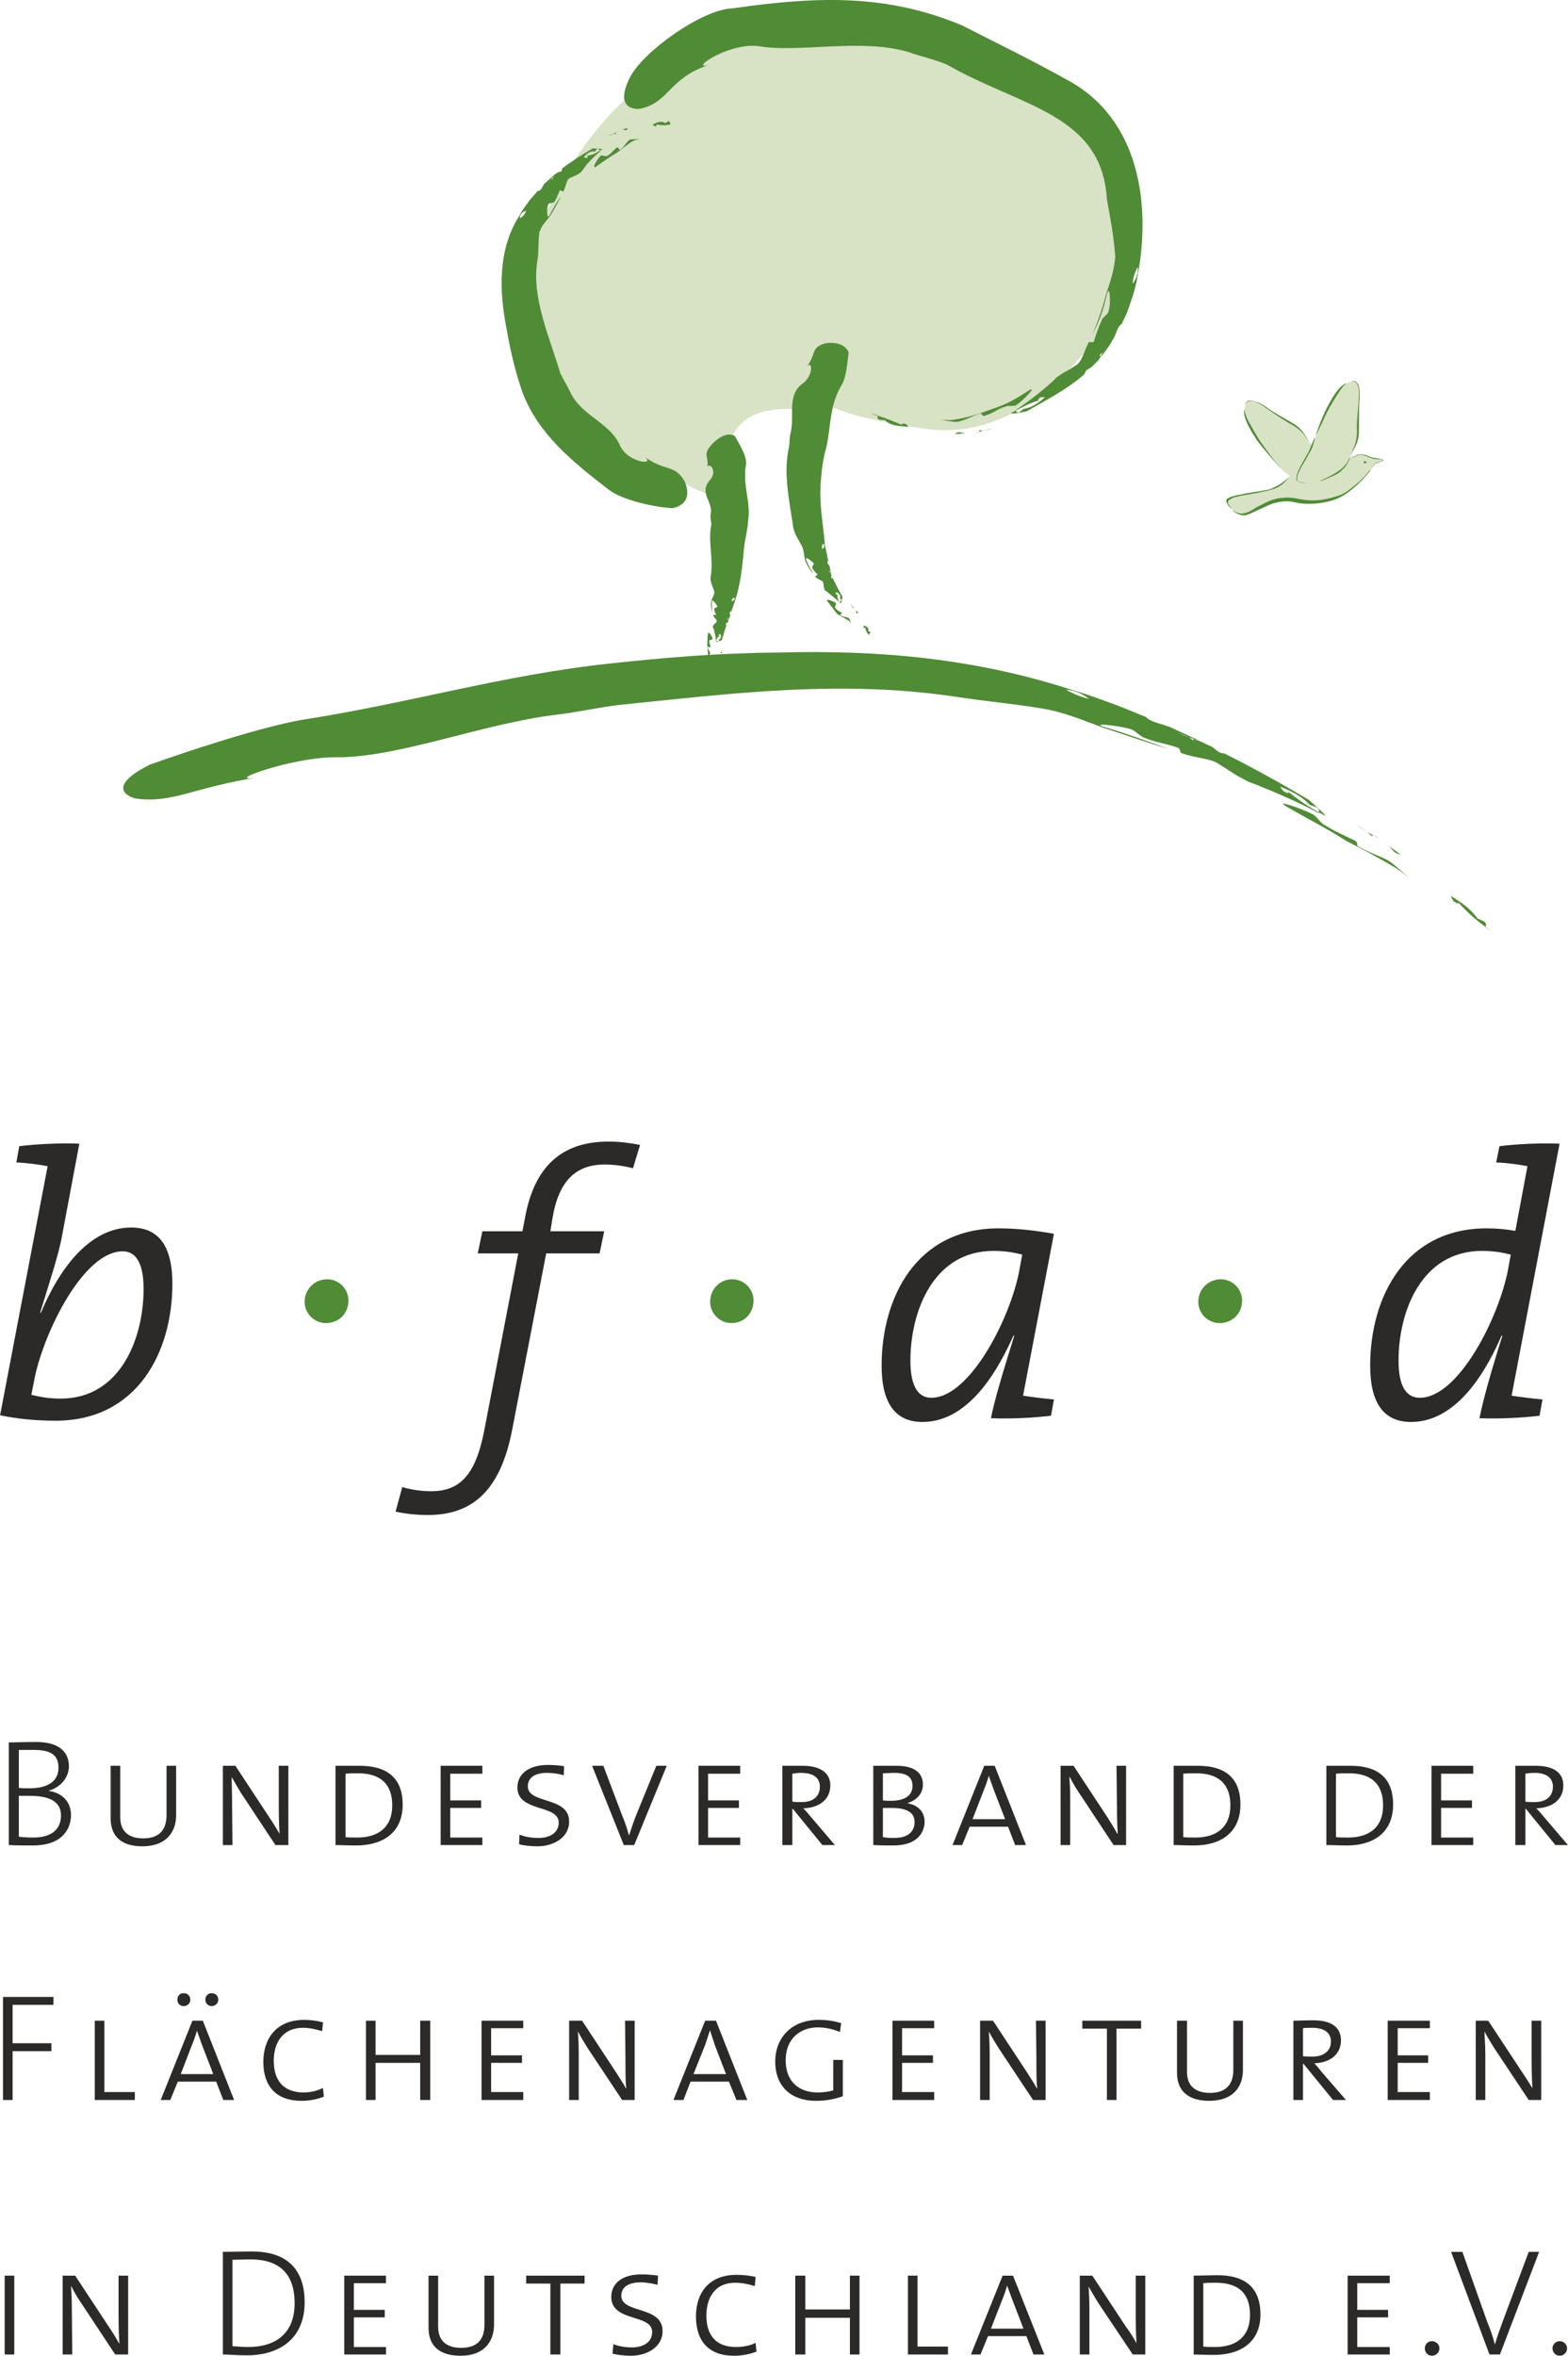 <?xml version="1.0" encoding="UTF-8"?>
<svg xmlns="http://www.w3.org/2000/svg" xmlns:xlink="http://www.w3.org/1999/xlink" xml:space="preserve" width="667px" height="1002px" version="1.1" style="shape-rendering:geometricPrecision; text-rendering:geometricPrecision; image-rendering:optimizeQuality; fill-rule:evenodd; clip-rule:evenodd" viewBox="0 0 37.58 56.46">
 <defs>
  <style type="text/css">
   
    .fil3 {fill:#D8E2C5}
    .fil4 {fill:#508B36}
    .fil0 {fill:#2B2A29;fill-rule:nonzero}
    .fil2 {fill:#D8E2C5;fill-rule:nonzero}
    .fil1 {fill:#508B36;fill-rule:nonzero}
   
  </style>
 </defs>
 <g id="Ebene_x0020_1">
  <g id="Logo_x0020_BFAD_x0020_CMYK.eps">
   <path class="fil0" d="M2.94 29.99c-0.94,0 -1.88,1.92 -2.11,3.03l-0.08 0.41c0.21,0.05 0.42,0.09 0.7,0.09 1.44,0 1.99,-1.45 1.99,-2.63 0,-0.64 -0.2,-0.9 -0.5,-0.9zm-1.61 4.06c-0.51,0 -0.94,-0.05 -1.33,-0.13l1.14 -5.97c-0.21,-0.04 -0.5,-0.08 -0.75,-0.09l0.07 -0.39c0.4,-0.05 0.99,-0.08 1.44,-0.06l-0.43 2.29c-0.08,0.38 -0.2,0.77 -0.51,1.76l0.02 0c0.47,-1.12 1.2,-2.04 2.16,-2.04 0.64,0 0.99,0.41 0.99,1.35 0,1.63 -0.84,3.28 -2.8,3.28z"></path>
   <path class="fil1" d="M7.81 31.71c-0.28,0 -0.51,-0.23 -0.51,-0.51 0,-0.3 0.24,-0.54 0.54,-0.54 0.28,0 0.51,0.23 0.51,0.51 0,0.31 -0.23,0.54 -0.54,0.54z"></path>
   <path class="fil0" d="M15.17 28c-0.22,-0.06 -0.47,-0.09 -0.68,-0.09 -0.69,0 -1.1,0.39 -1.25,1.29l-0.05 0.31 1.29 0 -0.11 0.53 -1.28 0 -0.81 4.2c-0.28,1.48 -0.95,2.07 -2.03,2.07 -0.27,0 -0.53,-0.03 -0.77,-0.08l0.16 -0.59c0.23,0.07 0.48,0.1 0.69,0.1 0.68,0 1.07,-0.37 1.28,-1.48l0.81 -4.22 -0.97 0 0.11 -0.53 0.96 0 0.06 -0.31c0.22,-1.24 0.88,-1.84 2,-1.84 0.27,0 0.5,0.03 0.76,0.08l-0.17 0.56z"></path>
   <path class="fil1" d="M17.53 31.71c-0.28,0 -0.51,-0.23 -0.51,-0.51 0,-0.3 0.23,-0.54 0.53,-0.54 0.28,0 0.51,0.23 0.51,0.51 0,0.31 -0.23,0.54 -0.53,0.54z"></path>
   <path class="fil0" d="M23.81 29.98c-1.44,0 -1.99,1.45 -1.99,2.63 0,0.64 0.2,0.89 0.5,0.89 0.93,0 1.9,-1.92 2.11,-3.05l0.07 -0.38c-0.18,-0.05 -0.41,-0.09 -0.69,-0.09zm0.71 3.47c0.2,0.03 0.5,0.07 0.74,0.09l-0.07 0.39c-0.4,0.05 -0.98,0.08 -1.44,0.06 0.08,-0.41 0.27,-1.05 0.56,-1.98l-0.02 0c-0.31,0.69 -1.01,2.07 -2.18,2.07 -0.63,0 -0.98,-0.42 -0.98,-1.35 0,-1.64 0.84,-3.29 2.8,-3.29 0.49,0 0.94,0.06 1.33,0.13l-0.74 3.88z"></path>
   <path class="fil1" d="M29.23 31.71c-0.28,0 -0.51,-0.23 -0.51,-0.51 0,-0.3 0.24,-0.54 0.54,-0.54 0.28,0 0.51,0.23 0.51,0.51 0,0.31 -0.23,0.54 -0.54,0.54z"></path>
   <path class="fil0" d="M35.52 29.98c-1.45,0 -2,1.45 -2,2.63 0,0.64 0.2,0.89 0.51,0.89 0.93,0 1.89,-1.92 2.11,-3.05l0.07 -0.38c-0.19,-0.05 -0.41,-0.09 -0.69,-0.09zm0.71 3.47c0.2,0.03 0.5,0.07 0.74,0.09l-0.07 0.39c-0.4,0.05 -0.98,0.08 -1.44,0.06 0.08,-0.41 0.26,-1.06 0.55,-1.98l-0.02 0c-0.3,0.69 -1,2.07 -2.17,2.07 -0.63,0 -0.98,-0.42 -0.98,-1.35 0,-1.64 0.84,-3.29 2.79,-3.29 0.25,0 0.46,0.02 0.69,0.06l0.29 -1.55c-0.2,-0.04 -0.49,-0.08 -0.75,-0.09l0.08 -0.39c0.4,-0.05 0.98,-0.08 1.44,-0.06l-1.15 6.04z"></path>
   <path class="fil0" d="M0.7 43.04c-0.05,0 -0.19,0 -0.25,0l0 0.98c0.07,0.01 0.18,0.02 0.35,0.02 0.47,0 0.66,-0.23 0.66,-0.53 0,-0.37 -0.34,-0.47 -0.76,-0.47zm0.12 -1.1c-0.12,0 -0.26,0 -0.37,0l0 0.91c0.08,0.01 0.15,0.01 0.25,0.01 0.46,0 0.7,-0.18 0.7,-0.49 0,-0.25 -0.11,-0.43 -0.58,-0.43zm-0.04 2.29c-0.15,0 -0.38,0 -0.57,-0.01l0 -2.46c0.16,0 0.36,-0.01 0.66,-0.01 0.53,0 0.78,0.23 0.78,0.58 0,0.27 -0.2,0.51 -0.49,0.59l0 0c0.39,0.06 0.54,0.32 0.54,0.58 0,0.25 -0.13,0.73 -0.92,0.73z"></path>
   <path class="fil0" d="M3.41 44.25c-0.49,0 -0.76,-0.23 -0.76,-0.67l0 -1.26 0.23 0 0 1.23c0,0.35 0.21,0.51 0.55,0.51 0.41,0 0.56,-0.23 0.56,-0.56l0 -1.18 0.23 0 0 1.18c0,0.4 -0.23,0.75 -0.81,0.75z"></path>
   <path class="fil0" d="M6.6 44.22l-0.82 -1.24c-0.08,-0.13 -0.16,-0.27 -0.23,-0.39l0 0c0,0.13 0.01,0.29 0.01,0.53l0.01 1.1 -0.23 0 0 -1.9 0.3 0 0.81 1.23c0.09,0.13 0.17,0.27 0.25,0.4l0 0c-0.01,-0.14 -0.02,-0.37 -0.02,-0.71l0 -0.92 0.23 0 0 1.9 -0.31 0z"></path>
   <path class="fil0" d="M8.58 42.5c-0.09,0 -0.2,0 -0.3,0.01l0 1.52c0.07,0.01 0.2,0.01 0.28,0.01 0.5,0 0.84,-0.24 0.84,-0.77 0,-0.51 -0.28,-0.77 -0.82,-0.77zm-0.05 1.73c-0.2,0 -0.35,-0.01 -0.49,-0.01l0 -1.9c0.16,0 0.39,0 0.58,0 0.64,0 1.03,0.28 1.03,0.93 0,0.67 -0.47,0.98 -1.12,0.98z"></path>
   <polygon class="fil0" points="10.56,44.22 10.56,42.32 11.56,42.32 11.56,42.51 10.79,42.51 10.79,43.15 11.53,43.15 11.53,43.33 10.79,43.33 10.79,44.04 11.56,44.04 11.56,44.22 "></polygon>
   <path class="fil0" d="M12.88 44.25c-0.16,0 -0.34,-0.02 -0.44,-0.05l0.01 -0.23c0.12,0.05 0.28,0.08 0.46,0.08 0.23,0 0.48,-0.1 0.48,-0.37 0,-0.44 -0.99,-0.24 -0.99,-0.84 0,-0.33 0.28,-0.54 0.73,-0.54 0.12,0 0.28,0.01 0.39,0.03l-0.01 0.22c-0.11,-0.04 -0.28,-0.06 -0.4,-0.06 -0.31,0 -0.46,0.13 -0.46,0.32 0,0.44 0.99,0.23 0.99,0.85 0,0.37 -0.36,0.59 -0.76,0.59z"></path>
   <path class="fil0" d="M15.2 44.22l-0.25 0 -0.76 -1.9 0.27 0 0.45 1.19c0.07,0.16 0.12,0.32 0.16,0.47l0.01 0c0.05,-0.15 0.1,-0.31 0.16,-0.46l0.49 -1.2 0.25 0 -0.78 1.9z"></path>
   <polygon class="fil0" points="16.74,44.22 16.74,42.32 17.74,42.32 17.74,42.51 16.97,42.51 16.97,43.15 17.71,43.15 17.71,43.33 16.97,43.33 16.97,44.04 17.74,44.04 17.74,44.22 "></polygon>
   <path class="fil0" d="M19.2 42.49c-0.09,0 -0.15,0.01 -0.21,0.02l0 0.67c0.06,0.01 0.15,0.01 0.23,0.01 0.27,0 0.43,-0.14 0.43,-0.37 0,-0.22 -0.17,-0.33 -0.45,-0.33zm0.51 1.73l-0.71 -0.87 -0.01 0 0 0.87 -0.24 0 0 -1.9c0.11,0 0.27,0 0.49,0 0.42,0 0.66,0.17 0.66,0.47 0,0.35 -0.28,0.54 -0.65,0.55 0.06,0.05 0.12,0.13 0.18,0.2l0.58 0.68 -0.3 0z"></path>
   <path class="fil0" d="M21.35 43.33c-0.04,0 -0.14,0 -0.19,0l0 0.7c0.05,0.01 0.14,0.02 0.27,0.02 0.34,0 0.49,-0.16 0.49,-0.38 0,-0.27 -0.25,-0.34 -0.57,-0.34zm0.09 -0.84c-0.09,0 -0.2,0.01 -0.28,0.01l0 0.65c0.08,0.01 0.15,0.01 0.18,0.01 0.34,0 0.53,-0.12 0.53,-0.36 0,-0.17 -0.09,-0.31 -0.43,-0.31zm-0.03 1.74c-0.12,0 -0.31,0 -0.48,-0.01l0 -1.9c0.13,0 0.31,0 0.56,0 0.45,0 0.63,0.19 0.63,0.45 0,0.21 -0.14,0.37 -0.36,0.44l0 0.01c0.27,0.05 0.4,0.23 0.4,0.44 0,0.2 -0.12,0.57 -0.75,0.57z"></path>
   <path class="fil0" d="M23.82 42.9c-0.04,-0.12 -0.09,-0.24 -0.12,-0.34l0 0c-0.03,0.1 -0.07,0.22 -0.12,0.34l-0.27 0.7 0.78 0 -0.27 -0.7zm0.51 1.32l-0.17 -0.44 -0.92 0 -0.18 0.44 -0.23 0 0.76 -1.9 0.25 0 0.75 1.9 -0.26 0z"></path>
   <path class="fil0" d="M26.69 44.22l-0.82 -1.24c-0.09,-0.13 -0.17,-0.27 -0.23,-0.39l-0.01 0c0.01,0.13 0.02,0.29 0.02,0.53l0 1.1 -0.23 0 0 -1.9 0.31 0 0.81 1.23c0.08,0.13 0.17,0.27 0.24,0.4l0.01 0c-0.01,-0.14 -0.02,-0.37 -0.02,-0.71l-0.01 -0.92 0.23 0 0 1.9 -0.3 0z"></path>
   <path class="fil0" d="M28.67 42.5c-0.09,0 -0.21,0 -0.31,0.01l0 1.52c0.07,0.01 0.21,0.01 0.29,0.01 0.5,0 0.84,-0.24 0.84,-0.77 0,-0.51 -0.28,-0.77 -0.82,-0.77zm-0.05 1.73c-0.2,0 -0.35,-0.01 -0.49,-0.01l0 -1.9c0.15,0 0.38,0 0.58,0 0.64,0 1.02,0.28 1.02,0.93 0,0.67 -0.47,0.98 -1.11,0.98z"></path>
   <path class="fil0" d="M32.33 42.5c-0.09,0 -0.21,0 -0.31,0.01l0 1.52c0.07,0.01 0.2,0.01 0.29,0.01 0.5,0 0.84,-0.24 0.84,-0.77 0,-0.51 -0.28,-0.77 -0.82,-0.77zm-0.05 1.73c-0.21,0 -0.35,-0.01 -0.49,-0.01l0 -1.9c0.15,0 0.38,0 0.58,0 0.64,0 1.02,0.28 1.02,0.93 0,0.67 -0.47,0.98 -1.11,0.98z"></path>
   <polygon class="fil0" points="34.31,44.22 34.31,42.32 35.31,42.32 35.31,42.51 34.54,42.51 34.54,43.15 35.28,43.15 35.28,43.33 34.54,43.33 34.54,44.04 35.31,44.04 35.31,44.22 "></polygon>
   <path class="fil0" d="M36.78 42.49c-0.1,0 -0.16,0.01 -0.22,0.02l0 0.67c0.06,0.01 0.15,0.01 0.23,0.01 0.27,0 0.43,-0.14 0.43,-0.37 0,-0.22 -0.17,-0.33 -0.44,-0.33zm0.5 1.73l-0.71 -0.87 -0.01 0 0 0.87 -0.24 0 0 -1.9c0.11,0 0.27,0 0.49,0 0.43,0 0.66,0.17 0.66,0.47 0,0.35 -0.28,0.54 -0.65,0.55 0.06,0.05 0.12,0.13 0.18,0.2l0.58 0.68 -0.3 0z"></path>
   <polygon class="fil0" points="0.3,48.05 0.3,48.97 1.23,48.97 1.23,49.16 0.3,49.16 0.3,50.33 0.07,50.33 0.07,47.86 1.28,47.86 1.28,48.05 "></polygon>
   <polygon class="fil0" points="2.27,50.33 2.27,48.43 2.5,48.43 2.5,50.14 3.23,50.14 3.23,50.33 "></polygon>
   <path class="fil0" d="M5.07 48.08c-0.08,0 -0.15,-0.07 -0.15,-0.15 0,-0.1 0.07,-0.16 0.15,-0.16 0.09,0 0.16,0.06 0.16,0.16 0,0.08 -0.07,0.15 -0.16,0.15zm-0.23 0.93c-0.04,-0.12 -0.09,-0.25 -0.12,-0.34l0 0c-0.03,0.1 -0.07,0.22 -0.12,0.34l-0.27 0.7 0.78 0 -0.27 -0.7zm-0.44 -0.93c-0.09,0 -0.15,-0.07 -0.15,-0.15 0,-0.1 0.06,-0.16 0.15,-0.16 0.09,0 0.16,0.06 0.16,0.16 0,0.08 -0.07,0.15 -0.16,0.15zm0.95 2.25l-0.17 -0.44 -0.92 0 -0.18 0.44 -0.23 0 0.76 -1.9 0.25 0 0.75 1.9 -0.26 0z"></path>
   <path class="fil0" d="M7.22 50.35c-0.59,0 -0.91,-0.34 -0.91,-0.93 0,-0.55 0.3,-1.01 0.98,-1.01 0.15,0 0.31,0.02 0.45,0.06l-0.02 0.21c-0.16,-0.05 -0.32,-0.08 -0.46,-0.08 -0.48,0 -0.7,0.35 -0.7,0.79 0,0.49 0.25,0.76 0.72,0.76 0.15,0 0.33,-0.04 0.46,-0.11l0.02 0.21c-0.15,0.06 -0.33,0.1 -0.54,0.1z"></path>
   <polygon class="fil0" points="10.07,50.33 10.07,49.44 9,49.44 9,50.33 8.77,50.33 8.77,48.43 9,48.43 9,49.25 10.07,49.25 10.07,48.43 10.31,48.43 10.31,50.33 "></polygon>
   <polygon class="fil0" points="11.54,50.33 11.54,48.43 12.54,48.43 12.54,48.61 11.77,48.61 11.77,49.26 12.51,49.26 12.51,49.44 11.77,49.44 11.77,50.14 12.54,50.14 12.54,50.33 "></polygon>
   <path class="fil0" d="M14.91 50.33l-0.83 -1.25c-0.08,-0.13 -0.16,-0.26 -0.23,-0.39l0 0c0.01,0.14 0.02,0.29 0.02,0.54l0 1.1 -0.23 0 0 -1.9 0.31 0 0.81 1.23c0.08,0.13 0.17,0.26 0.24,0.39l0.01 0c-0.02,-0.13 -0.02,-0.37 -0.02,-0.71l-0.01 -0.91 0.23 0 0 1.9 -0.3 0z"></path>
   <path class="fil0" d="M17.13 49.01c-0.04,-0.12 -0.08,-0.25 -0.11,-0.34l-0.01 0c-0.03,0.1 -0.07,0.22 -0.11,0.34l-0.28 0.7 0.78 0 -0.27 -0.7zm0.52 1.32l-0.18 -0.44 -0.92 0 -0.17 0.44 -0.24 0 0.76 -1.9 0.26 0 0.75 1.9 -0.26 0z"></path>
   <path class="fil0" d="M19.55 50.35c-0.57,0 -0.97,-0.33 -0.97,-0.94 0,-0.57 0.39,-1 1.04,-1 0.18,0 0.36,0.02 0.54,0.08l-0.03 0.21c-0.17,-0.07 -0.35,-0.11 -0.53,-0.11 -0.41,0 -0.77,0.26 -0.77,0.79 0,0.5 0.31,0.77 0.77,0.77 0.13,0 0.27,-0.02 0.37,-0.05l0 -0.73 0.23 0 0 0.87c-0.2,0.07 -0.4,0.11 -0.65,0.11z"></path>
   <polygon class="fil0" points="21.39,50.33 21.39,48.43 22.39,48.43 22.39,48.61 21.62,48.61 21.62,49.26 22.36,49.26 22.36,49.44 21.62,49.44 21.62,50.14 22.39,50.14 22.39,50.33 "></polygon>
   <path class="fil0" d="M24.76 50.33l-0.83 -1.25c-0.08,-0.13 -0.16,-0.26 -0.23,-0.39l0 0c0.01,0.14 0.02,0.29 0.02,0.54l0 1.1 -0.23 0 0 -1.9 0.31 0 0.81 1.23c0.08,0.13 0.17,0.26 0.24,0.39l0.01 0c-0.02,-0.13 -0.02,-0.37 -0.02,-0.71l-0.01 -0.91 0.23 0 0 1.9 -0.3 0z"></path>
   <polygon class="fil0" points="26.76,48.62 26.76,50.33 26.53,50.33 26.53,48.62 25.94,48.62 25.94,48.43 27.35,48.43 27.35,48.62 "></polygon>
   <path class="fil0" d="M28.98 50.35c-0.49,0 -0.77,-0.23 -0.77,-0.67l0 -1.25 0.24 0 0 1.23c0,0.34 0.21,0.5 0.55,0.5 0.41,0 0.56,-0.23 0.56,-0.55l0 -1.18 0.23 0 0 1.18c0,0.4 -0.23,0.74 -0.81,0.74z"></path>
   <path class="fil0" d="M31.45 48.6c-0.1,0 -0.16,0 -0.22,0.01l0 0.67c0.07,0.01 0.15,0.01 0.23,0.01 0.27,0 0.44,-0.14 0.44,-0.36 0,-0.22 -0.17,-0.33 -0.45,-0.33zm0.5 1.73l-0.71 -0.87 -0.01 0 0 0.87 -0.23 0 0 -1.9c0.1,0 0.26,-0.01 0.48,-0.01 0.43,0 0.66,0.17 0.66,0.48 0,0.35 -0.28,0.54 -0.64,0.55 0.05,0.05 0.11,0.12 0.17,0.2l0.59 0.68 -0.31 0z"></path>
   <polygon class="fil0" points="33.26,50.33 33.26,48.43 34.27,48.43 34.27,48.61 33.5,48.61 33.5,49.26 34.23,49.26 34.23,49.44 33.5,49.44 33.5,50.14 34.27,50.14 34.27,50.33 "></polygon>
   <path class="fil0" d="M36.64 50.33l-0.83 -1.25c-0.08,-0.13 -0.16,-0.26 -0.23,-0.39l0 0c0,0.14 0.02,0.29 0.02,0.54l0 1.1 -0.23 0 0 -1.9 0.3 0 0.81 1.23c0.09,0.13 0.17,0.26 0.25,0.39l0 0c-0.01,-0.13 -0.02,-0.37 -0.02,-0.71l0 -0.91 0.23 0 0 1.9 -0.3 0z"></path>
   <polygon class="fil0" points="0.11,56.43 0.34,56.43 0.34,54.54 0.11,54.54 "></polygon>
   <path class="fil0" d="M2.76 56.43l-0.82 -1.24c-0.09,-0.13 -0.17,-0.27 -0.23,-0.39l-0.01 0c0.01,0.13 0.02,0.29 0.02,0.53l0.01 1.1 -0.23 0 0 -1.89 0.3 0 0.81 1.23c0.08,0.12 0.17,0.26 0.24,0.39l0.01 0c-0.01,-0.13 -0.02,-0.37 -0.02,-0.71l0 -0.91 0.23 0 0 1.89 -0.31 0z"></path>
   <path class="fil0" d="M6 54.15c-0.14,0 -0.32,0.01 -0.43,0.01l0 2.07c0.11,0.01 0.27,0.02 0.38,0.02 0.65,0 1.11,-0.32 1.11,-1.05 0,-0.71 -0.37,-1.05 -1.06,-1.05zm-0.09 2.3c-0.24,0 -0.41,-0.02 -0.57,-0.02l0 -2.46c0.19,0 0.45,-0.01 0.69,-0.01 0.81,0 1.27,0.39 1.27,1.22 0,0.85 -0.58,1.27 -1.39,1.27z"></path>
   <polygon class="fil0" points="8.25,56.43 8.25,54.54 9.25,54.54 9.25,54.72 8.48,54.72 8.48,55.36 9.22,55.36 9.22,55.54 8.48,55.54 8.48,56.25 9.25,56.25 9.25,56.43 "></polygon>
   <path class="fil0" d="M11.04 56.46c-0.5,0 -0.77,-0.23 -0.77,-0.67l0 -1.25 0.23 0 0 1.22c0,0.35 0.21,0.51 0.55,0.51 0.42,0 0.56,-0.23 0.56,-0.56l0 -1.17 0.23 0 0 1.17c0,0.4 -0.23,0.75 -0.8,0.75z"></path>
   <polygon class="fil0" points="13.43,54.73 13.43,56.43 13.19,56.43 13.19,54.73 12.61,54.73 12.61,54.54 14.01,54.54 14.01,54.73 "></polygon>
   <path class="fil0" d="M15.12 56.46c-0.15,0 -0.33,-0.02 -0.44,-0.05l0.02 -0.23c0.11,0.05 0.28,0.08 0.45,0.08 0.23,0 0.48,-0.1 0.48,-0.37 0,-0.44 -0.98,-0.23 -0.98,-0.84 0,-0.33 0.27,-0.54 0.72,-0.54 0.12,0 0.28,0.01 0.4,0.03l-0.01 0.22c-0.11,-0.03 -0.28,-0.06 -0.4,-0.06 -0.32,0 -0.47,0.13 -0.47,0.32 0,0.44 0.99,0.23 0.99,0.85 0,0.37 -0.36,0.59 -0.76,0.59z"></path>
   <path class="fil0" d="M17.59 56.46c-0.6,0 -0.91,-0.35 -0.91,-0.94 0,-0.55 0.29,-1 0.98,-1 0.15,0 0.31,0.02 0.45,0.05l-0.02 0.22c-0.16,-0.05 -0.32,-0.08 -0.47,-0.08 -0.48,0 -0.69,0.35 -0.69,0.79 0,0.48 0.24,0.75 0.71,0.75 0.16,0 0.34,-0.03 0.47,-0.1l0.02 0.21c-0.15,0.06 -0.34,0.1 -0.54,0.1z"></path>
   <polygon class="fil0" points="20.37,56.43 20.37,55.55 19.3,55.55 19.3,56.43 19.06,56.43 19.06,54.54 19.3,54.54 19.3,55.35 20.37,55.35 20.37,54.54 20.6,54.54 20.6,56.43 "></polygon>
   <polygon class="fil0" points="21.76,56.43 21.76,54.54 21.99,54.54 21.99,56.24 22.72,56.24 22.72,56.43 "></polygon>
   <path class="fil0" d="M24.26 55.11c-0.04,-0.11 -0.09,-0.24 -0.12,-0.33l0 0c-0.03,0.09 -0.07,0.22 -0.12,0.34l-0.27 0.69 0.78 0 -0.27 -0.7zm0.51 1.32l-0.17 -0.44 -0.92 0 -0.18 0.44 -0.23 0 0.76 -1.89 0.25 0 0.75 1.89 -0.26 0z"></path>
   <path class="fil0" d="M27.15 56.43l-0.83 -1.24c-0.08,-0.13 -0.16,-0.27 -0.23,-0.39l0 0c0.01,0.13 0.02,0.29 0.02,0.53l0 1.1 -0.23 0 0 -1.89 0.3 0 0.81 1.23c0.09,0.12 0.18,0.26 0.25,0.39l0 0c-0.01,-0.13 -0.02,-0.37 -0.02,-0.71l0 -0.91 0.23 0 0 1.89 -0.3 0z"></path>
   <path class="fil0" d="M29.14 54.71c-0.09,0 -0.2,0 -0.3,0.01l0 1.52c0.07,0.01 0.2,0.01 0.28,0.01 0.5,0 0.84,-0.24 0.84,-0.77 0,-0.51 -0.27,-0.77 -0.82,-0.77zm-0.05 1.73c-0.2,0 -0.35,-0.01 -0.48,-0.01l0 -1.89c0.15,0 0.38,-0.01 0.58,-0.01 0.63,0 1.02,0.28 1.02,0.94 0,0.66 -0.47,0.97 -1.12,0.97z"></path>
   <polygon class="fil0" points="32.3,56.43 32.3,54.54 33.31,54.54 33.31,54.72 32.53,54.72 32.53,55.36 33.27,55.36 33.27,55.54 32.53,55.54 32.53,56.25 33.31,56.25 33.31,56.43 "></polygon>
   <path class="fil0" d="M34.5 56.28c0,0.1 -0.08,0.18 -0.18,0.18 -0.1,0 -0.17,-0.08 -0.17,-0.18 0,-0.09 0.07,-0.17 0.17,-0.17 0.1,0 0.18,0.08 0.18,0.17z"></path>
   <path class="fil0" d="M35.95 56.43l-0.25 0 -0.92 -2.46 0.27 0 0.6 1.69c0.06,0.14 0.13,0.34 0.18,0.53l0 0c0.05,-0.18 0.12,-0.37 0.19,-0.56l0.62 -1.66 0.25 0 -0.94 2.46z"></path>
   <path class="fil0" d="M37.56 56.28c0,0.1 -0.08,0.18 -0.18,0.18 -0.09,0 -0.17,-0.08 -0.17,-0.18 0,-0.09 0.08,-0.17 0.17,-0.17 0.1,0 0.18,0.08 0.18,0.17z"></path>
   <path class="fil2" d="M16.39 11.58c-0.6,0 -3.92,-1.9 -3.98,-3.62 -0.06,-1.72 1.13,-4.44 2.85,-5.81 1.72,-1.36 2.73,-2.31 5.46,-1.54 2.73,0.77 4.86,0.95 5.22,1.96 0.35,1.01 1.66,2.73 1.13,4.09 -0.54,1.36 -2.38,3.97 -4.87,3.62 -2.49,-0.36 -2.19,-0.67 -2.49,-0.49 -0.29,0.18 -2.64,-0.63 -2.25,1.91 0.08,0.53 -1.07,-0.12 -1.07,-0.12z"></path>
   <path class="fil1" d="M33.57 20.48l-0.28 -0.2 0.12 0.13c0.06,0.05 0.11,0.06 0.16,0.07z"></path>
   <polygon class="fil1" points="33.03,20.09 32.98,20.05 32.93,20.03 "></polygon>
   <path class="fil1" d="M32.51 19.77l0.26 0.17c-0.07,-0.05 -0.15,-0.11 -0.26,-0.17z"></path>
   <path class="fil1" d="M32.9 20.06c-0.02,-0.03 -0.03,-0.05 0.03,-0.03l0 0 -0.16 -0.09 0.13 0.12z"></path>
   <path class="fil1" d="M32.9 20.06c0.02,0.04 0.06,0.08 0.07,0.1l-0.07 -0.1z"></path>
   <path class="fil1" d="M32.56 20.29c-0.06,-0.02 0.01,-0.1 -0.1,-0.15 -0.25,-0.12 -0.48,-0.22 -0.7,-0.36 -0.11,-0.04 -0.21,-0.24 -0.33,-0.28 -0.25,-0.13 -0.94,-0.36 -0.58,-0.16 0.55,0.32 0.93,0.5 1.41,0.81 0.41,0.21 0.81,0.42 1.22,0.67 0.11,0.07 0.21,0.15 0.31,0.23 -0.13,-0.11 -0.25,-0.22 -0.4,-0.34 -0.18,-0.16 -0.5,-0.23 -0.83,-0.42z"></path>
   <path class="fil1" d="M35.58 22.09c-0.06,-0.03 -0.17,-0.08 -0.17,-0.08 -0.16,-0.23 -0.4,-0.39 -0.64,-0.54l0.06 0.12c0.13,0.1 0.17,0.08 0.07,-0.02 0.22,0.25 0.45,0.46 0.71,0.65 0,-0.04 0.03,-0.06 -0.03,-0.13z"></path>
   <polygon class="fil1" points="35.76,22.33 35.61,22.22 35.61,22.23 35.76,22.33 "></polygon>
   <path class="fil1" d="M31.37 19.17c-0.69,-0.41 -1.36,-0.78 -2.02,-1.11 -0.06,-0.01 -0.1,-0.01 -0.16,-0.05l-0.14 -0.11 -0.3 -0.14 -0.11 -0.04 0 0c-0.06,-0.01 -0.05,0.01 -0.02,0.04l0.09 0.08c-0.02,-0.02 -0.06,-0.05 -0.09,-0.08 -0.04,-0.03 -0.09,-0.07 -0.15,-0.1 -0.09,-0.03 -0.19,-0.07 -0.28,-0.12 0.11,0.03 0.21,0.08 0.28,0.12l0.17 0.06 0.06 0.01 -0.67 -0.31 -0.15 -0.05c-0.17,-0.05 -0.34,-0.1 -0.42,-0.19l-0.13 -0.05 0.02 0.02 -0.04 -0.03 -0.52 -0.21 -0.37 -0.06c0,0 -0.07,-0.06 -0.1,-0.09 -0.06,0.01 -0.13,0.01 -0.22,-0.01 0.09,0.06 0.17,0.12 0.24,0.17 0.1,0.09 0.3,-0.01 0.41,0.13 -0.11,-0.14 -0.31,-0.04 -0.41,-0.13 -0.07,-0.05 -0.15,-0.11 -0.24,-0.17 -0.17,-0.04 -0.38,-0.12 -0.55,-0.22 0.24,0.02 0.41,0.11 0.55,0.22 0.09,0.02 0.16,0.02 0.22,0.01 0.03,0.03 0.1,0.09 0.1,0.09l0.37 0.06c-0.34,-0.12 -0.69,-0.26 -1.05,-0.36 -2.32,-0.76 -4.61,-0.98 -7.12,-0.91 -1.38,0.01 -2.69,0.12 -3.98,0.26 -2.56,0.27 -4.81,0.95 -7.39,1.35 -0.99,0.17 -2.75,0.75 -3.67,1.08 -1.16,0.59 -0.37,0.81 -0.31,0.81 0.87,0.12 1.38,-0.28 2.98,-0.52 -1.08,0.19 0.7,-0.47 1.76,-0.47 1.53,0.02 3.51,-0.8 5.32,-1.02 0.45,-0.05 0.93,-0.16 1.46,-0.23 2.77,-0.28 5.39,-0.63 8.26,-0.18 0.76,0.11 1.45,0.17 2.09,0.29 0.47,0.1 0.94,0.3 1.3,0.43 0.59,0.19 1.08,0.37 1.57,0.51 -0.53,-0.19 -0.92,-0.34 -1.52,-0.52 -0.4,-0.12 0.32,-0.04 0.59,0.04 0.12,0.02 0.26,0.2 0.37,0.22 0.24,0.1 0.49,0.13 0.75,0.22 0.12,0.03 0.06,0.12 0.12,0.14 0.36,0.13 0.69,0.12 0.89,0.26 0.16,0.1 0.3,0.19 0.44,0.28l0.28 0.15 0.19 0.07c-0.03,-0.05 -0.03,-0.1 -0.03,-0.14 0.09,0.05 0.2,0.14 0.29,0.2 -0.09,-0.06 -0.2,-0.15 -0.29,-0.2 0,0.04 0,0.09 0.03,0.14 0.47,0.19 1.01,0.42 1.49,0.68l0 -0.02c-0.28,-0.15 -0.53,-0.33 -0.79,-0.54 0.11,0.09 0.08,0.11 -0.06,0.03l-0.08 -0.11c0.26,0.11 0.52,0.23 0.71,0.44 0,0 0.11,0.04 0.17,0.06 0.07,0.06 0.05,0.09 0.05,0.12l0.17 0.09c-0.09,-0.11 -0.41,-0.39 -0.41,-0.39z"></path>
   <path class="fil1" d="M28.47 17.65l0.14 0.06 -0.56 -0.27c0.08,0.09 0.25,0.16 0.42,0.21z"></path>
   <path class="fil1" d="M17.25 15.78l0.02 -0.05 -0.04 0.01c-0.01,0.01 0,0.02 0.02,0.04z"></path>
   <polygon class="fil1" points="17.3,15.68 17.31,15.67 17.3,15.66 "></polygon>
   <path class="fil1" d="M17.32 15.57l-0.02 0.05c0.01,-0.01 0.02,-0.02 0.02,-0.05z"></path>
   <polygon class="fil1" points="17.26,15.64 17.3,15.66 17.3,15.66 17.3,15.62 "></polygon>
   <polygon class="fil1" points="17.26,15.64 17.22,15.65 "></polygon>
   <path class="fil1" d="M16.96 15.5c-0.01,-0.01 0.08,0.03 0.07,0 -0.01,-0.05 -0.04,-0.1 -0.03,-0.14 -0.01,-0.03 0.1,-0.03 0.08,-0.05 -0.01,-0.05 -0.1,-0.2 -0.11,-0.13 -0.02,0.1 -0.01,0.17 -0.02,0.26l0.02 0.25 -0.03 0.05 0.07 -0.06c0.04,-0.03 -0.05,-0.11 -0.05,-0.18z"></path>
   <path class="fil1" d="M17.03 16.15c0,-0.01 -0.02,-0.04 -0.02,-0.04 0.08,-0.01 0.08,-0.07 0.07,-0.12l-0.05 0c-0.01,0.03 0.02,0.04 0.04,0.03 -0.07,0.02 -0.1,0.07 -0.11,0.12 0.03,0.01 0.05,0.02 0.07,0.01z"></path>
   <polygon class="fil1" points="16.96,16.17 16.96,16.14 16.95,16.14 16.96,16.17 "></polygon>
   <path class="fil1" d="M17.3 15.34l0.11 -0.36c-0.01,-0.02 -0.03,-0.03 -0.01,-0.04l0.04 -0.02 0.02 -0.05 -0.01 -0.02 0 0c-0.01,-0.01 -0.02,-0.01 -0.04,-0.01l-0.03 0.01 0.03 -0.01 0.04 -0.02 0 -0.05c0.01,0.02 0.01,0.04 0,0.05l0 0.03 0.01 0.01 0.04 -0.11 -0.01 -0.03c0,-0.03 -0.01,-0.06 0.04,-0.07l0.01 -0.02 -0.01 0 0.01 -0.01 0.03 -0.09 -0.04 -0.07c0,0 0.03,0 0.05,-0.01l-0.04 -0.04 -0.09 0.03c-0.05,0.01 0.09,0.06 -0.01,0.07 0.1,-0.01 -0.04,-0.06 0.01,-0.07l0.09 -0.03c-0.01,-0.03 0.01,-0.07 0.06,-0.09 0.03,0.04 -0.01,0.07 -0.06,0.09l0.04 0.04c-0.02,0.01 -0.05,0.01 -0.05,0.01l0.04 0.07 0.06 -0.17c0.12,-0.39 0.16,-0.77 0.2,-1.2 0.02,-0.23 0.09,-0.46 0.1,-0.68 0.07,-0.47 -0.14,-0.83 -0.05,-1.36 0.02,-0.2 -0.18,-0.51 -0.27,-0.67 -0.24,-0.14 -0.53,0.18 -0.55,0.2 -0.25,0.28 -0.04,0.28 -0.12,0.58 0.02,-0.19 0.28,0.03 0.08,0.27 -0.29,0.32 0.09,0.53 0.01,0.83 -0.01,0.08 0.01,0.15 0.02,0.23 -0.09,0.43 0.06,0.83 -0.02,1.28 -0.01,0.13 0.07,0.24 0.09,0.35 0,0.08 -0.06,0.15 -0.07,0.21 -0.02,0.1 0,0.19 0.02,0.28 0,-0.09 -0.01,-0.16 -0.01,-0.27 0.01,-0.06 0.11,0.07 0.13,0.12 0.02,0.03 -0.09,0.04 -0.07,0.06 -0.01,0.04 0.02,0.09 0.04,0.14 0.02,0.02 -0.07,0 -0.07,0.01 0.02,0.06 0.12,0.14 0.08,0.17l-0.07 0.07 -0.02 0.05 0.02 0.03 0.1 0.02 -0.05 0.04 0.05 -0.04 -0.1 -0.02c0.03,0.1 0.05,0.2 0.06,0.3l0.01 0c0,-0.05 0.03,-0.1 0.1,-0.13 -0.03,0.02 -0.05,0 -0.05,-0.02l0.05 -0.01c0.01,0.05 0.02,0.11 -0.05,0.13 0,0 0.01,0.02 0.02,0.04 -0.02,0.01 -0.05,0 -0.07,-0.01l0 0.03c0.05,0 0.12,-0.05 0.13,-0.05z"></path>
   <path class="fil1" d="M17.45 14.82l0 0.03 0.03 -0.1c-0.04,0.01 -0.04,0.04 -0.03,0.07z"></path>
   <path class="fil1" d="M20.57 14.69l-0.04 -0.06 -0.01 0.05c0,0.02 0.03,0.01 0.05,0.01z"></path>
   <polygon class="fil1" points="20.49,14.57 20.48,14.56 20.47,14.56 "></polygon>
   <path class="fil1" d="M20.39 14.49l0.04 0.05c0,-0.02 -0.01,-0.04 -0.04,-0.05z"></path>
   <path class="fil1" d="M20.43 14.58c0.01,-0.01 0.02,-0.03 0.04,-0.02l0 0 -0.04 -0.02 0 0.04z"></path>
   <polygon class="fil1" points="20.43,14.58 20.42,14.62 "></polygon>
   <path class="fil1" d="M20.14 14.74c-0.02,0 0.06,-0.05 0.03,-0.06 -0.07,-0.03 -0.12,-0.06 -0.15,-0.11 -0.03,-0.02 0.04,-0.11 0.01,-0.12 -0.06,-0.04 -0.25,-0.12 -0.2,-0.04 0.09,0.12 0.15,0.19 0.23,0.3l0.29 0.17 0.05 0.07 -0.04 -0.11c-0.01,-0.06 -0.15,-0.04 -0.22,-0.1z"></path>
   <path class="fil1" d="M20.86 15.14c-0.02,0 -0.05,-0.01 -0.05,-0.01 0.02,-0.09 -0.04,-0.11 -0.1,-0.14l-0.02 0.05c0.03,0.02 0.05,0.01 0.05,-0.03 0,0.09 0.03,0.15 0.08,0.2 0.02,-0.02 0.04,-0.04 0.04,-0.07z"></path>
   <polygon class="fil1" points="20.85,15.23 20.82,15.21 20.82,15.21 20.85,15.24 "></polygon>
   <path class="fil1" d="M20.19 14.3c-0.09,-0.15 -0.16,-0.3 -0.23,-0.44 -0.02,0 -0.04,0 -0.04,-0.02l0.01 -0.04 -0.02 -0.07 -0.01 -0.02 0 0c-0.01,-0.01 -0.03,0 -0.04,0.01l-0.02 0.04 0.02 -0.04 0.02 -0.04 -0.03 -0.06c0.02,0.02 0.03,0.04 0.03,0.06l0.02 0.03 0.01 0.01 -0.03 -0.16 -0.02 -0.02c-0.02,-0.04 -0.05,-0.07 -0.01,-0.1l-0.01 -0.03 0 0.01 0 -0.02 -0.02 -0.11 -0.08 -0.06c0,0 0.03,-0.03 0.04,-0.04l-0.06 -0.03 -0.06 0.08c-0.03,0.04 0.11,0.03 0.04,0.09 0.07,-0.06 -0.07,-0.05 -0.04,-0.09l0.06 -0.08c-0.03,-0.03 -0.03,-0.08 0.01,-0.13 0.05,0.04 0.02,0.09 -0.01,0.13l0.06 0.03c-0.01,0.01 -0.04,0.04 -0.04,0.04l0.08 0.06 -0.05 -0.23c-0.04,-0.51 -0.14,-0.96 -0.1,-1.49 0.02,-0.29 0.05,-0.56 0.13,-0.83 0.12,-0.51 0.07,-1.01 0.37,-1.51 0.12,-0.19 0.14,-0.58 0.17,-0.78 -0.11,-0.29 -0.53,-0.23 -0.56,-0.22 -0.37,0.1 -0.2,0.27 -0.46,0.57 0.16,-0.21 0.18,0.21 -0.08,0.39 -0.39,0.28 -0.19,0.78 -0.29,1.18 -0.03,0.1 -0.02,0.21 -0.04,0.34 -0.14,0.64 0,1.23 0.1,1.92 0.03,0.18 0.14,0.32 0.21,0.46 0.05,0.1 0.05,0.23 0.07,0.32 0.05,0.14 0.12,0.25 0.2,0.35 -0.06,-0.12 -0.12,-0.21 -0.17,-0.35 -0.04,-0.09 0.13,0.03 0.18,0.09 0.03,0.01 -0.06,0.09 -0.03,0.11 0.02,0.06 0.07,0.1 0.12,0.15 0.03,0.01 -0.06,0.05 -0.05,0.06 0.05,0.07 0.18,0.09 0.19,0.14l0.02 0.13 0.02 0.06 0.05 0.03 0.08 -0.06 0.01 0.08 -0.01 -0.08 -0.08 0.06 0.3 0.25 0 0c-0.04,-0.06 -0.06,-0.13 -0.05,-0.22 0,0.04 -0.02,0.05 -0.05,0.02l0.03 -0.04c0.06,0.04 0.11,0.08 0.08,0.16 0,0 0.03,0.01 0.04,0.02 0,0.02 -0.03,0.04 -0.05,0.06l0.03 0.03c0.03,-0.05 0.04,-0.16 0.04,-0.16z"></path>
   <path class="fil1" d="M19.88 13.68l0.01 0.02 -0.02 -0.13c-0.04,0.04 -0.02,0.07 0.01,0.11z"></path>
   <path class="fil1" d="M15.05 3.07l-0.13 0.03 0.07 0.02c0.04,0 0.04,-0.03 0.06,-0.05z"></path>
   <polygon class="fil1" points="14.8,3.14 14.78,3.15 14.76,3.17 "></polygon>
   <path class="fil1" d="M14.59 3.26l0.11 -0.05c-0.03,0 -0.07,0.02 -0.11,0.05z"></path>
   <path class="fil1" d="M14.77 3.21c-0.01,-0.01 -0.03,-0.02 -0.01,-0.04l0 0 -0.06 0.04 0.07 0z"></path>
   <polygon class="fil1" points="14.77,3.21 14.83,3.23 "></polygon>
   <path class="fil1" d="M14.86 3.59c-0.01,0.02 -0.05,-0.09 -0.08,-0.05 -0.08,0.06 -0.14,0.15 -0.22,0.19 -0.03,0.04 -0.15,-0.03 -0.17,0.01 -0.08,0.08 -0.23,0.33 -0.1,0.25 0.18,-0.13 0.31,-0.22 0.48,-0.32 0.14,-0.1 0.27,-0.22 0.42,-0.3 0.05,-0.02 0.09,-0.03 0.14,-0.04l-0.2 0.01c-0.09,0 -0.15,0.17 -0.27,0.25z"></path>
   <path class="fil1" d="M16.02 2.9c-0.02,0.02 -0.07,0.05 -0.07,0.05 -0.11,-0.06 -0.21,-0.02 -0.31,0.04l0.06 0.04c0.05,-0.02 0.06,-0.05 0,-0.06 0.13,0.04 0.25,0.04 0.37,0.01 -0.01,-0.03 -0.02,-0.07 -0.05,-0.08z"></path>
   <polygon class="fil1" points="16.14,2.96 16.07,2.98 16.07,2.98 16.14,2.96 "></polygon>
   <path class="fil1" d="M14.2 3.56c-0.27,0.16 -0.51,0.31 -0.73,0.48 0,0.03 0,0.06 -0.03,0.07l-0.07 0.02 -0.1 0.07 -0.02 0.04 0 0c-0.01,0.03 0,0.03 0.02,0.03l0.06 0 -0.06 0 -0.06 0.03 -0.08 0.09c0.02,-0.04 0.05,-0.07 0.08,-0.09l0.04 -0.06 0 -0.02 -0.21 0.19 -0.03 0.05c-0.03,0.06 -0.06,0.12 -0.13,0.12l-0.03 0.04 0.01 0 -0.02 0.01 -0.14 0.16 -0.02 0.15c0,0 -0.05,0.01 -0.08,0.02 0.02,0.03 0.02,0.06 0.01,0.09l0.13 -0.04c0.07,-0.01 -0.03,-0.15 0.08,-0.14 -0.11,-0.01 -0.01,0.13 -0.08,0.14l-0.13 0.04c-0.02,0.07 -0.07,0.14 -0.15,0.18 0,-0.1 0.06,-0.15 0.15,-0.18 0.01,-0.03 0.01,-0.06 -0.01,-0.09 0.03,-0.01 0.08,-0.02 0.08,-0.02l0.02 -0.15c-0.08,0.12 -0.18,0.23 -0.24,0.36 -0.53,0.81 -0.5,1.81 -0.32,2.73 0.09,0.52 0.21,1.03 0.38,1.52 0.38,1 1.17,1.64 2.06,2.33 0.35,0.27 1.14,0.43 1.54,0.45 0.54,-0.12 0.3,-0.61 0.29,-0.64 -0.24,-0.43 -0.5,-0.23 -0.98,-0.61 0.33,0.24 -0.38,0.17 -0.57,-0.25 -0.24,-0.56 -0.94,-0.71 -1.2,-1.3 -0.07,-0.14 -0.15,-0.27 -0.23,-0.43 -0.26,-0.87 -0.7,-1.83 -0.55,-2.71 0.04,-0.23 0.01,-0.46 0.05,-0.68 0.05,-0.16 0.18,-0.28 0.25,-0.38 0.11,-0.17 0.19,-0.33 0.27,-0.48 -0.12,0.15 -0.18,0.28 -0.28,0.46 -0.07,0.12 -0.07,-0.17 -0.03,-0.26 0.01,-0.05 0.14,-0.02 0.15,-0.07 0.05,-0.07 0.08,-0.16 0.12,-0.25 0.01,-0.05 0.09,0.03 0.09,0.01 0.07,-0.12 0.07,-0.28 0.15,-0.32l0.18 -0.08 0.09 -0.06 0.05 -0.06 -0.1 -0.07 0.12 -0.05 -0.12 0.05 0.1 0.07c0.1,-0.16 0.26,-0.31 0.42,-0.45l-0.01 -0.01c-0.1,0.06 -0.2,0.12 -0.34,0.12 0.06,0 0.06,0.03 0.02,0.06l-0.07 -0.02c0.07,-0.08 0.15,-0.16 0.27,-0.14 0.01,0 0.03,-0.05 0.05,-0.07 0.03,0 0.05,0.03 0.07,0.05l0.06 -0.03c-0.07,-0.03 -0.24,-0.02 -0.24,-0.02z"></path>
   <path class="fil1" d="M13.2 4.3l0.04 -0.05 -0.18 0.16c0.07,0.01 0.11,-0.05 0.14,-0.11z"></path>
   <path class="fil1" d="M22.88 10.4l0.25 -0.01 -0.13 -0.03c-0.05,-0.01 -0.08,0.02 -0.12,0.04z"></path>
   <polygon class="fil1" points="23.37,10.38 23.41,10.37 23.45,10.35 "></polygon>
   <path class="fil1" d="M23.79 10.27l-0.22 0.05c0.07,-0.01 0.14,-0.02 0.22,-0.05z"></path>
   <path class="fil1" d="M23.45 10.31c0.02,0.01 0.04,0.02 0,0.04l0 0 0.12 -0.03 -0.12 -0.01z"></path>
   <path class="fil1" d="M23.45 10.31c-0.03,-0.01 -0.07,-0.02 -0.09,-0.03l0.09 0.03z"></path>
   <path class="fil1" d="M23.49 9.91c0.04,-0.02 0.05,0.09 0.12,0.05 0.19,-0.05 0.31,-0.17 0.48,-0.21 0.06,-0.05 0.22,0.01 0.28,-0.05 0.15,-0.1 0.53,-0.49 0.27,-0.33 -0.4,0.26 -0.57,0.34 -0.94,0.46 -0.29,0.11 -0.59,0.2 -0.91,0.24l-0.26 -0.01c0.11,0.01 0.22,0.04 0.35,0.05 0.17,0.01 0.37,-0.12 0.61,-0.2z"></path>
   <path class="fil1" d="M21.07 10.06c0.05,0 0.14,0.01 0.14,0.01 0.15,0.15 0.37,0.14 0.57,0.16l-0.07 -0.07c-0.12,-0.02 -0.14,0.01 -0.04,0.05 -0.22,-0.1 -0.42,-0.18 -0.64,-0.25 0,0.03 -0.01,0.06 0.04,0.1z"></path>
   <polygon class="fil1" points="20.9,9.93 21.03,9.96 21.03,9.95 20.9,9.92 "></polygon>
   <path class="fil1" d="M24.62 9.85c0.49,-0.28 0.97,-0.53 1.37,-0.88 0.02,-0.04 0.02,-0.08 0.07,-0.11l0.11 -0.07 0.16 -0.16 0.04 -0.07 0 -0.01c0.02,-0.04 0,-0.04 -0.03,-0.03l-0.08 0.04c0.01,0 0.05,-0.03 0.08,-0.04l0.1 -0.08 0.11 -0.18c-0.03,0.08 -0.07,0.14 -0.11,0.18l-0.07 0.12 -0.02 0.03c0.12,-0.13 0.22,-0.27 0.31,-0.43l0.05 -0.09c0.06,-0.12 0.08,-0.25 0.17,-0.3l0.04 -0.08 -0.02 0.01 0.03 -0.03c0.06,-0.12 0.11,-0.24 0.15,-0.37l0.01 -0.27c0,0 0.05,-0.05 0.08,-0.07 -0.02,-0.04 -0.02,-0.1 -0.02,-0.16l-0.14 0.17c-0.07,0.07 0.06,0.22 -0.07,0.29 0.13,-0.07 0,-0.22 0.07,-0.29l0.14 -0.17c0,-0.13 0.05,-0.28 0.12,-0.4 0.02,0.17 -0.05,0.3 -0.12,0.4 0,0.06 0,0.12 0.02,0.16 -0.03,0.02 -0.08,0.07 -0.08,0.07l-0.01 0.27c0.09,-0.25 0.16,-0.5 0.2,-0.77 0.29,-1.61 0.05,-3.68 -1.71,-4.62 -0.88,-0.49 -1.65,-0.86 -2.51,-1.3 -1.81,-0.76 -3.48,-0.7 -5.5,-0.41 -0.73,0.02 -2.16,1.04 -2.47,1.67 -0.4,0.81 0.23,0.75 0.28,0.73 0.69,-0.16 0.68,-0.78 1.71,-1.07 -0.7,0.24 0.36,-0.54 1.13,-0.42 0.93,0.16 2.45,-0.2 3.57,0.14 0.28,0.1 0.58,0.16 0.92,0.3 1.75,1.01 3.71,1.17 3.83,3.23 0.09,0.48 0.17,0.93 0.2,1.37 -0.02,0.31 -0.13,0.64 -0.21,0.87 -0.1,0.39 -0.21,0.69 -0.34,1 0.17,-0.33 0.26,-0.57 0.35,-0.97 0.07,-0.26 0.1,0.23 0.04,0.41 -0.01,0.08 -0.16,0.15 -0.17,0.23 -0.07,0.15 -0.12,0.3 -0.18,0.48 -0.03,0.07 -0.11,0 -0.13,0.04 -0.11,0.21 -0.15,0.44 -0.29,0.54 -0.11,0.06 -0.19,0.13 -0.29,0.17l-0.18 0.12 -0.1 0.1c0.05,0.01 0.08,0.03 0.12,0.06 -0.07,0.03 -0.16,0.06 -0.22,0.1 0.06,-0.04 0.15,-0.07 0.22,-0.1 -0.04,-0.03 -0.07,-0.05 -0.12,-0.06 -0.25,0.23 -0.6,0.5 -0.9,0.7l0.01 0c0.18,-0.09 0.38,-0.2 0.62,-0.26 -0.1,0.03 -0.11,0 -0.01,-0.06l0.1 0c-0.16,0.13 -0.31,0.25 -0.52,0.28 0,0 -0.06,0.05 -0.1,0.08 -0.06,0.02 -0.07,-0.02 -0.09,-0.04l-0.12 0.07c0.1,0.01 0.41,-0.05 0.4,-0.06z"></path>
   <path class="fil1" d="M26.44 8.44l-0.06 0.09c0.1,-0.11 0.19,-0.23 0.26,-0.35 -0.09,0.03 -0.13,0.15 -0.2,0.26z"></path>
   <path class="fil3" d="M29.84 12.35c0.08,0 0.54,-0.25 0.69,-0.29 0.15,-0.04 0.33,-0.07 0.51,-0.02 0.18,0.05 0.57,0.06 0.93,-0.06 0.42,-0.13 0.87,-0.68 0.88,-0.72l0.03 -0.03c0,-0.02 0.02,-0.05 0.05,-0.09 0.03,-0.04 0.08,-0.06 0.16,-0.08 0.09,-0.03 0.03,-0.05 -0.02,-0.05 -0.04,0 -0.13,0 -0.21,-0.03 -0.06,-0.02 -0.16,-0.08 -0.25,-0.08 -0.1,0.01 -0.14,0.05 -0.24,0.09l0.02 -0.1c0.04,-0.1 0.05,-0.11 0.09,-0.18 0.09,-0.17 0.09,-0.33 0.09,-0.43 0,-0.1 0,-0.51 0.01,-0.65 0.02,-0.15 0.01,-0.28 -0.01,-0.36 -0.01,-0.06 -0.06,-0.15 -0.14,-0.14 0,0 -0.03,0.01 -0.02,0.01l-0.13 0.04c-0.22,0.07 -0.42,0.49 -0.49,0.62 -0.06,0.12 -0.13,0.28 -0.22,0.53 -0.02,0.05 -0.08,0.24 -0.08,0.24 0,0.02 -0.03,0.08 -0.05,0.09 -0.01,0.01 -0.05,-0.05 -0.05,-0.05l-0.02 -0.04c0,0 -0.01,-0.02 -0.02,-0.03 -0.03,-0.04 -0.02,-0.01 -0.03,-0.02 -0.03,-0.04 -0.04,-0.06 -0.05,-0.08 -0.11,-0.16 -0.32,-0.27 -0.41,-0.32 -0.09,-0.05 -0.45,-0.29 -0.57,-0.38 -0.12,-0.08 -0.24,-0.14 -0.33,-0.13 -0.04,0.01 -0.06,0.02 -0.08,0.03 0,0 -0.01,0.02 -0.02,0.04l-0.04 0.14c0,0 0.01,0 0.01,0 0,0 0,0.01 0,0.01 0,0 0,0.08 0.09,0.26 0.09,0.16 0.19,0.34 0.28,0.48 0.05,0.07 0.08,0.11 0.18,0.25 0.11,0.16 0.31,0.41 0.32,0.41 0.04,0.04 0.18,0.16 0.21,0.17l-0.02 0.03c-0.11,0.12 -0.2,0.18 -0.41,0.28 -0.12,0.05 -0.39,0.07 -0.68,0.13 -0.28,0.05 -0.31,0.06 -0.36,0.1 -0.02,0.01 -0.04,0.03 -0.03,0.08 0.02,0.04 0.11,0.21 0.17,0.25 0.07,0.03 0.26,0.08 0.26,0.08z"></path>
   <path class="fil4" d="M31.48 10.63c-0.02,0.08 -0.05,0.16 -0.1,0.23 -0.13,0.25 -0.14,0.24 -0.21,0.37 -0.04,0.07 -0.12,0.25 -0.06,0.31 0.04,0.03 0.23,0.03 0.23,0.03 -0.29,0.02 -0.29,-0.06 -0.25,-0.21 0.04,-0.14 0.19,-0.37 0.28,-0.54 0.03,-0.07 0.13,-0.33 0.14,-0.32 0.01,0 -0.01,0.06 -0.03,0.13z"></path>
   <path class="fil4" d="M32.27 9.19c0,0 -0.07,0.04 -0.18,0.21 -0.1,0.15 -0.2,0.32 -0.28,0.47 -0.04,0.08 -0.06,0.13 -0.13,0.28 -0.09,0.18 -0.13,0.27 -0.14,0.27 0,0 0.01,-0.04 0.03,-0.09 0.09,-0.25 0.16,-0.41 0.22,-0.53 0.07,-0.13 0.27,-0.55 0.49,-0.62 0,0 0,0 0,0 0,0 -0.01,0.01 -0.01,0.01z"></path>
   <path class="fil4" d="M32.41 10.82c0.01,-0.04 0.02,-0.06 0.03,-0.08 0.09,-0.17 0.09,-0.41 0.08,-0.52 0,-0.1 0.04,-0.53 0.05,-0.68 0.01,-0.14 0,-0.27 -0.05,-0.35 -0.02,-0.03 -0.04,-0.04 -0.06,-0.05 0,0 -0.02,0 -0.05,0 -0.01,0 0.02,-0.01 0.02,-0.01 0.08,-0.01 0.13,0.08 0.14,0.14 0.02,0.08 0.03,0.21 0.01,0.36 -0.01,0.14 -0.01,0.55 -0.01,0.65 0,0.1 0,0.26 -0.09,0.43 -0.04,0.07 -0.05,0.08 -0.09,0.18 0,0 -0.01,0.01 0,0 0.01,-0.05 0.01,-0.05 0.02,-0.07z"></path>
   <path class="fil4" d="M29.83 9.83c0,0 0,0.08 0.09,0.26 0.09,0.16 0.19,0.34 0.28,0.48 0.05,0.07 0.08,0.11 0.18,0.25 0.11,0.16 0.3,0.38 0.3,0.39 0,0.01 -0.03,-0.03 -0.06,-0.07 -0.18,-0.2 -0.42,-0.48 -0.5,-0.6 -0.07,-0.11 -0.34,-0.5 -0.3,-0.72 0,0 0.01,0 0.01,0 0,0 0,0.01 0,0.01z"></path>
   <path class="fil4" d="M31.32 10.52c-0.03,-0.04 -0.04,-0.06 -0.05,-0.08 -0.11,-0.16 -0.32,-0.27 -0.41,-0.32 -0.09,-0.05 -0.45,-0.29 -0.57,-0.38 -0.12,-0.08 -0.24,-0.14 -0.33,-0.13 -0.04,0.01 -0.06,0.02 -0.08,0.03 0,0 -0.01,0.02 -0.02,0.04 -0.01,0.01 0,-0.02 0,-0.02 0.03,-0.07 0.13,-0.07 0.18,-0.05 0.09,0.02 0.21,0.07 0.33,0.16 0.11,0.09 0.47,0.29 0.56,0.34 0.08,0.05 0.22,0.12 0.33,0.29 0.04,0.06 0.04,0.08 0.11,0.17 0,0 0,0 0,-0.01 -0.04,-0.04 -0.04,-0.03 -0.05,-0.04z"></path>
   <path class="fil4" d="M32.28 11.13c-0.04,0.06 -0.06,0.09 -0.12,0.14 -0.06,0.07 -0.14,0.11 -0.4,0.22l-0.08 0.03c-0.03,0.01 -0.04,0.02 -0.04,0.01 0,0 0.01,0 0.01,-0.01 0.32,-0.14 0.45,-0.24 0.52,-0.3 0.07,-0.07 0.12,-0.12 0.17,-0.24 0,0 0.01,0 0.01,0.01 0,0 -0.03,0.08 -0.07,0.14z"></path>
   <path class="fil4" d="M29.52 12.2c-0.09,-0.08 -0.19,-0.22 -0.08,-0.26 0.06,-0.03 0.08,-0.05 0.36,-0.1 0.29,-0.06 0.56,-0.08 0.68,-0.13 0.21,-0.1 0.3,-0.16 0.41,-0.28 0,0 -0.12,0.22 -0.4,0.3 -0.29,0.09 -0.79,0.14 -0.94,0.2 0,0 -0.08,0.04 -0.1,0.06 -0.01,0.02 -0.03,0.05 -0.01,0.09 0,0 0,0.01 0.01,0.01l0.07 0.11z"></path>
   <path class="fil4" d="M32.85 11.26c-0.01,0.04 -0.46,0.59 -0.88,0.72 -0.36,0.12 -0.75,0.11 -0.93,0.06 -0.18,-0.05 -0.36,-0.02 -0.51,0.02 -0.15,0.04 -0.61,0.29 -0.69,0.29 -0.08,0.01 -0.21,-0.03 -0.3,-0.12 0,0 0.1,0.07 0.2,0.08 0.1,0 0.19,-0.04 0.22,-0.06 0.04,-0.02 0.11,-0.06 0.15,-0.09l0.12 -0.06c0.13,-0.07 0.22,-0.11 0.3,-0.13 0.15,-0.04 0.32,-0.06 0.51,-0.03 0.4,0.09 0.67,0.06 1.01,-0.05 0.17,-0.05 0.26,-0.13 0.44,-0.27 0.2,-0.17 0.27,-0.26 0.32,-0.33 0,0 0.05,-0.04 0.04,-0.03z"></path>
   <path class="fil4" d="M32.88 11.23c-0.02,0.04 0.03,-0.07 0.08,-0.11 0.04,-0.02 0.09,-0.04 0.18,-0.07 0.03,-0.01 0.01,-0.04 -0.05,-0.05 -0.05,-0.01 -0.13,-0.02 -0.18,-0.03 -0.07,-0.01 -0.15,-0.07 -0.25,-0.08 -0.03,0 -0.08,-0.01 -0.15,0.02 0,0 -0.16,0.08 -0.14,0.08 0.1,-0.04 0.14,-0.08 0.24,-0.09 0.09,0 0.19,0.06 0.25,0.08 0.08,0.03 0.17,0.03 0.21,0.03 0.05,0 0.11,0.02 0.02,0.05 -0.08,0.02 -0.13,0.04 -0.16,0.08 -0.03,0.04 -0.05,0.07 -0.05,0.09z"></path>
   <path class="fil4" d="M32.69 11.06c0,0.01 -0.01,0.04 0.02,0.04 0.03,0.01 0.04,0 0.04,-0.02 0,-0.02 -0.05,-0.04 -0.06,-0.02z"></path>
  </g>
 </g>
</svg>
